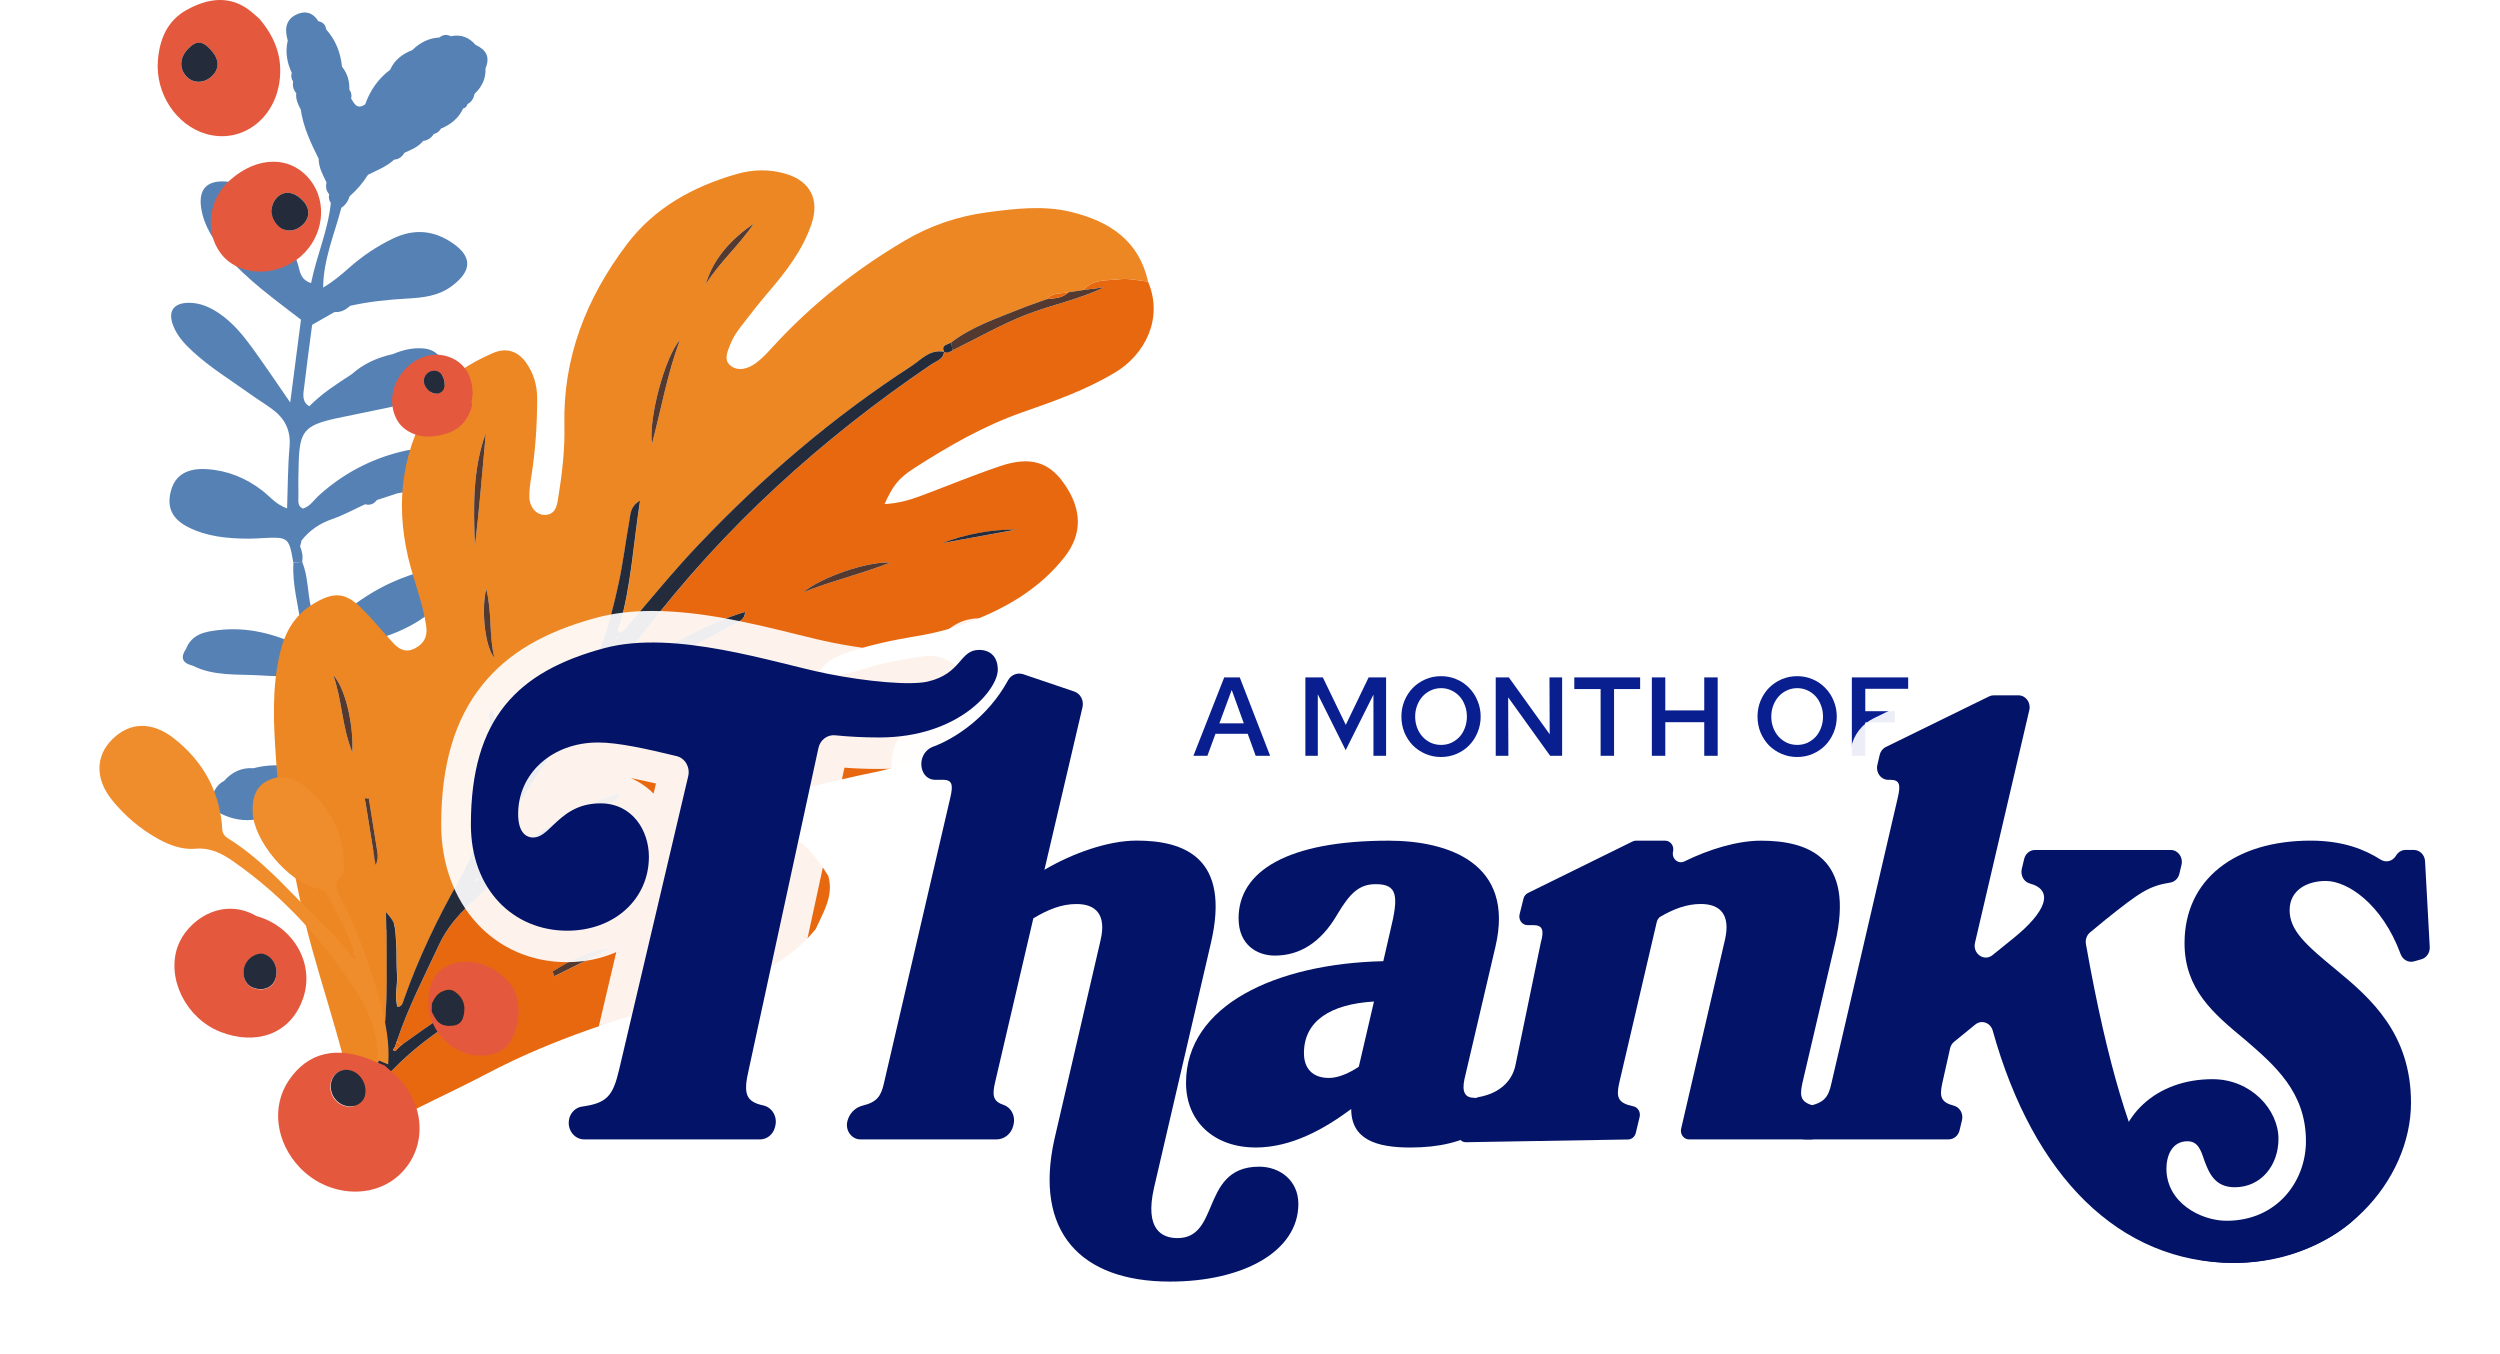 <svg width="467" height="253" viewBox="0 0 467 253" fill="none" xmlns="http://www.w3.org/2000/svg">
<path fill-rule="evenodd" clip-rule="evenodd" d="M54.796 105.078C55.352 105.034 55.901 104.997 56.449 104.96C56.623 103.94 56.449 102.994 56.06 102.092C56.158 101.707 56.248 101.33 56.338 100.946C57.866 99.017 59.763 97.753 62.083 96.954C64.174 96.23 66.161 95.128 68.196 94.197C69.071 94.434 69.814 94.19 70.391 93.413C71.669 92.992 72.947 92.578 74.219 92.157C76.553 91.824 78.671 91.033 80.22 89.037C81.908 86.443 81.533 84.898 79.025 84.181C77.643 83.789 76.24 84.04 74.83 84.395C69.141 85.814 64.07 88.498 59.617 92.504C58.651 93.369 57.943 94.581 56.602 95.003C55.525 94.574 55.755 93.546 55.741 92.711C55.699 90.649 55.741 88.586 55.796 86.517C55.956 80.529 56.866 79.442 62.903 78.127C65.952 77.461 69.022 76.892 72.072 76.234C74.364 75.746 76.643 75.222 78.796 74.15C80.144 73.477 81.255 72.582 82.019 71.281C83.756 68.325 82.401 65.383 79.109 65.087C77.178 64.917 75.267 65.346 73.42 66.137C70.572 66.765 67.946 67.896 65.695 69.907C62.923 71.71 60.131 73.492 57.783 75.887C56.283 75.014 56.679 73.492 56.838 72.132C57.283 68.31 57.811 64.488 58.311 60.666C59.7 59.876 61.09 59.084 62.486 58.294C63.611 58.375 64.556 57.924 65.376 57.133C68.946 56.32 72.531 55.972 76.143 55.765C78.963 55.603 81.825 55.329 84.326 53.489C88.126 50.702 88.278 48.041 84.687 45.513C81.269 43.103 77.539 42.585 73.441 44.544C70.44 45.978 67.703 47.819 65.195 50.044C63.729 51.345 62.229 52.609 60.367 53.725C60.395 48.506 62.479 43.724 63.764 38.815C64.563 38.291 65.042 37.544 65.32 36.649C66.668 35.489 67.793 34.151 68.738 32.65C70.419 31.8 72.197 31.142 73.628 29.819C74.524 29.775 75.122 29.242 75.594 28.511C76.851 27.964 78.123 27.446 79.046 26.33C79.887 26.212 80.547 25.798 81.012 25.051C81.596 24.889 82.061 24.563 82.374 24.024C84.18 23.262 85.653 22.124 86.5 20.283C86.938 20.172 87.202 19.877 87.327 19.448C88.091 19.027 88.494 18.376 88.633 17.548C90.036 16.225 90.786 14.658 90.696 12.765C91.633 10.555 90.716 9.247 88.841 8.382C87.639 7.007 86.139 6.349 84.215 6.771C83.478 6.379 82.763 6.46 82.068 7.007C80.109 7.103 78.463 7.953 77.032 9.343C75.212 10.067 73.704 11.154 72.878 13.032C70.634 14.71 69.141 16.898 68.217 19.492C66.668 20.542 66.174 19.352 65.577 18.376C65.758 17.763 65.612 17.23 65.264 16.75C65.299 15.138 64.896 13.69 63.889 12.47C63.611 9.801 62.687 7.443 60.923 5.492C60.819 4.605 60.305 4.117 59.45 3.962C58.45 2.269 56.838 1.914 55.178 2.808C53.205 3.873 53.226 5.743 53.754 7.584C53.233 9.735 53.629 11.716 54.497 13.601C54.324 14.2 54.414 14.747 54.754 15.227C54.622 16.055 54.789 16.787 55.338 17.393C55.206 18.553 55.671 19.507 56.178 20.453C56.658 23.794 58.082 26.729 59.527 29.664C59.527 31.32 60.319 32.672 60.992 34.077C60.805 34.92 60.923 35.666 61.499 36.287C61.347 36.886 61.451 37.418 61.798 37.899C61.305 42.97 59.165 47.671 58.109 52.883C56.032 52.202 56.053 50.657 55.678 49.445C54.233 44.788 52.205 40.508 48.885 36.96C47.072 35.023 44.807 34.092 42.174 33.907C38.624 33.656 37.041 35.393 37.583 38.882C38.111 42.297 39.965 44.973 42.077 47.471C46.155 52.276 51.281 55.891 56.22 59.713C55.553 64.865 54.879 70.025 54.212 75.177C51.865 71.791 49.579 68.369 47.162 65.035C45.397 62.611 43.494 60.282 40.979 58.567C39.298 57.421 37.478 56.579 35.367 56.564C32.421 56.542 31.303 58.138 32.352 60.822C33.095 62.744 34.443 64.215 35.922 65.582C39.229 68.65 43.091 70.993 46.738 73.61C48.058 74.556 49.447 75.406 50.76 76.36C53.136 78.075 54.372 80.307 54.087 83.515C53.754 87.234 53.775 90.959 53.629 94.966C51.531 94.249 50.399 92.719 48.975 91.625C45.918 89.281 42.48 87.862 38.548 87.633C34.978 87.426 32.824 88.742 32.005 91.432C31.074 94.5 31.977 96.814 35.005 98.396C38.527 100.236 42.473 100.613 46.488 100.621C47.384 100.621 48.287 100.554 49.19 100.51C53.851 100.281 53.99 100.399 54.782 105.041L54.796 105.078ZM54.921 75.643C54.747 75.451 54.532 75.288 54.24 75.214C54.532 75.288 54.747 75.451 54.921 75.643ZM55.727 76.678C55.644 76.596 55.567 76.508 55.498 76.412C55.567 76.508 55.644 76.596 55.727 76.678ZM55.261 76.086C55.261 76.086 55.241 76.057 55.227 76.042C55.241 76.057 55.248 76.072 55.261 76.086Z" fill="#5681B5"/>
<path fill-rule="evenodd" clip-rule="evenodd" d="M71.197 172.125C69.738 167.542 68.251 162.959 66.904 158.338C66.383 156.542 65.278 154.894 65.57 152.846C65.216 152.085 64.869 151.323 64.514 150.562C62.931 150.665 61.347 151.301 59.763 150.902C59.395 150.991 59.026 151.072 58.658 151.161C58.075 151.9 57.352 151.863 56.602 151.656C55.234 152.085 53.879 152.624 52.434 152.55C50.969 153.401 49.461 153.6 47.933 153.053C45.536 153.46 43.307 153.016 41.257 151.989C39.222 150.969 38.937 149.645 40.153 147.553C40.549 146.866 41.07 146.245 41.834 145.905C43.327 144.197 45.14 143.347 47.336 143.503C52.538 142.142 57.269 143.569 61.993 145.047C62.319 144.574 62.646 144.101 62.972 143.628C62.812 143.503 62.757 143.332 62.805 143.125C61.444 140.657 60.867 137.929 60.694 135.075C60.235 134.351 60.159 133.516 60.159 132.658C59.624 132.067 59.186 131.439 59.568 130.537C59.409 130.064 59.124 129.613 59.089 129.117C58.922 126.833 57.943 125.85 55.449 126.161C53.178 126.449 50.864 126.301 48.593 126.161C44.328 125.909 39.903 126.338 35.992 124.342C34.269 123.921 33.54 123.034 34.728 121.252C35.839 118.443 38.256 118 40.715 117.711C46.224 117.054 51.239 118.391 56.026 120.639C57.144 119.286 56.394 117.955 56.206 116.64C55.657 112.803 54.581 109.063 54.803 105.086C55.359 105.041 55.907 105.004 56.456 104.967C57.547 107.629 57.436 110.608 58.075 113.38C58.513 115.294 58.353 117.416 59.666 119.035C60.388 118.273 61.097 117.49 61.84 116.743C65.82 112.729 70.433 109.721 75.643 107.791C77.671 107.037 79.873 106.194 81.811 107.828C82.659 107.902 83.166 108.235 82.805 109.218C83.687 111.679 81.964 113.106 80.332 114.444C77.317 116.906 73.837 118.399 70.183 119.456C67.633 121.467 64.396 122.102 61.819 124.069C61.277 126.242 60.951 128.423 61.347 130.611C61.812 131.476 62.451 132.281 62.125 133.412C62.535 134.159 62.68 134.979 62.666 135.844C63.84 137.345 63.715 139.363 64.424 141.048C64.785 141.898 64.82 143.133 66.313 142.697C66.946 141.854 67.571 140.997 68.217 140.154C71.259 136.17 75.087 133.131 79.477 130.884C82.284 129.443 85.187 129.916 86.083 131.646C86.889 133.19 86.042 135.016 83.437 137.234C80.693 139.57 77.615 141.411 74.524 143.162C70.579 145.41 67.946 148.389 67.474 152.957C70.03 158.878 71.433 165.243 73.482 171.363C73.725 172.088 73.906 172.967 72.982 173.404C71.739 173.995 71.447 172.975 71.19 172.132L71.197 172.125Z" fill="#5681B5"/>
<path fill-rule="evenodd" clip-rule="evenodd" d="M66.335 207.888C64.091 194.027 58.638 181.047 55.894 167.327C54.22 158.974 52.171 150.695 51.581 142.135C51.108 135.378 50.719 128.644 52.324 121.903C53.227 118.11 54.998 114.932 58.506 112.81C62.327 110.504 64.48 110.607 67.53 113.616C69.607 115.664 71.441 117.948 73.42 120.084C74.518 121.259 75.748 122.028 77.526 121.104C79.304 120.173 79.881 118.791 79.617 116.942C78.978 112.507 77.227 108.382 76.227 104.051C73.782 93.532 75.15 83.523 81.242 74.164C83.84 70.173 87.814 67.829 92.065 65.959C94.517 64.88 96.691 65.545 98.226 67.674C99.678 69.677 100.352 71.976 100.345 74.475C100.338 79.339 100.019 84.181 99.254 89.008C99.053 90.272 98.859 91.558 98.879 92.822C98.914 94.751 100.234 96.252 101.825 96.185C103.714 96.104 104.027 94.559 104.249 93.177C104.992 88.609 105.534 84.018 105.43 79.413C105.145 66.868 109.466 55.736 117.093 45.646C122.282 38.786 129.465 34.853 137.606 32.51C140.691 31.623 143.83 31.571 146.873 32.495C151.367 33.855 153.097 37.285 151.617 41.75C149.992 46.644 146.894 50.657 143.559 54.553C141.691 56.741 139.919 59.003 138.183 61.287C137.481 62.211 136.849 63.239 136.425 64.311C135.87 65.722 135.036 67.415 136.71 68.48C138.134 69.389 139.822 68.805 141.114 67.881C142.372 66.979 143.448 65.782 144.504 64.629C151.645 56.852 159.849 50.362 168.956 44.98C173.756 42.142 178.959 40.368 184.481 39.651C189.677 38.971 194.866 38.335 200.021 39.577C207.28 41.329 212.761 44.951 214.456 52.594C212.684 52.424 210.885 51.944 209.149 52.158C206.835 52.446 204.223 52.04 202.396 54.169C201.459 54.316 200.528 54.457 199.59 54.605C198.187 54.871 196.631 54.59 195.533 55.884C193.811 56.512 192.06 57.096 190.358 57.783C185.996 59.55 181.494 61.043 177.695 63.963C177.042 64.399 175.729 64.37 176.361 65.73L176.375 65.715C173.728 65.175 172.075 67.208 170.255 68.391C155.633 77.875 142.497 89.126 130.549 101.7C125.693 106.808 121.268 112.315 116.642 117.637C116.35 117.393 116.051 117.142 115.759 116.891C117.927 109.336 118.33 101.589 119.587 93.502C117.725 94.603 117.823 95.986 117.607 97.176C116.892 101.094 116.419 105.049 115.586 108.944C113.877 116.891 111.64 124.608 106.493 131.387C102.165 137.093 97.969 142.926 94.448 149.165C94.149 149.697 93.961 150.651 92.697 150.399C93.225 144.33 94.281 138.239 91.912 132.451C91.565 132.828 91.426 133.183 91.433 133.538C91.454 134.817 91.586 136.088 91.579 137.367C91.523 146.629 90.724 155.692 85.91 164.2C81.819 171.43 78.207 178.925 75.449 186.746C75.261 187.293 75.171 188.003 74.289 188.099C73.622 186.103 74.337 184.048 74.184 182.03C74.032 179.997 74.129 177.942 74.011 175.909C73.802 172.346 73.768 172.354 72.135 170.424C72.177 172.213 72.253 173.714 72.246 175.222C72.198 182.614 72.649 189.999 70.968 197.383C70.267 200.451 68.141 202.928 67.724 206.025C67.266 206.646 66.807 207.259 66.349 207.88L66.335 207.888ZM88.717 102.092C89.529 95.025 90.099 87.943 90.759 80.862C88.23 87.803 88.453 94.951 88.717 102.092ZM127.013 63.498C124.2 66.661 121.115 78.274 121.789 82.924C123.588 76.049 124.7 69.648 127.013 63.498ZM131.827 53.112C134.411 48.979 138.141 45.756 140.816 41.75C136.627 44.648 133.279 48.188 131.827 53.112ZM62.23 126.079C63.897 130.537 63.779 135.438 65.814 140.56C66.064 135.112 64.453 128.452 62.23 126.079ZM90.821 110.016C89.842 113.927 90.606 120.942 92.343 122.871C91.287 118.532 91.947 114.496 90.821 110.016ZM68.884 149.15C68.641 149.15 68.398 149.165 68.162 149.172L70.156 161.517C70.607 160.696 70.614 159.95 70.503 159.218C69.982 155.862 69.433 152.506 68.891 149.15H68.884Z" fill="#ED8723"/>
<path fill-rule="evenodd" clip-rule="evenodd" d="M66.335 207.888C66.793 207.267 67.252 206.653 67.71 206.032C68.85 205.811 69.565 205.079 69.982 204.081C70.704 202.351 72.094 201.161 73.358 199.852C78.769 194.264 85.306 190.176 91.926 186.207C92.635 185.785 93.468 185.504 93.683 184.529C92.808 184.344 92.266 184.728 91.669 184.98C85.605 187.559 80.339 191.411 75.025 195.195C74.733 194.952 74.442 194.708 74.15 194.471C76.248 188.21 79.297 182.341 82.083 176.353C83.43 173.47 85.41 171.127 87.716 168.946C94.871 162.16 102.603 156.143 111.314 151.405C113.113 150.695 114.877 149.919 116.044 148.233C113.863 148.551 111.869 149.231 110.161 150.614C102.54 153.29 96.698 158.841 89.8 163.661C89.779 161.635 90.509 160.578 91.176 159.514C94.267 154.539 97.282 149.52 100.498 144.626C102.422 141.699 104.27 138.683 107.049 136.376C114.634 130.086 122.505 124.209 131.341 119.707C133.445 118.635 135.508 117.482 137.578 116.344C138.28 115.952 139.155 115.656 139.211 114.289C130.076 117.105 122.324 122.132 114.474 127.158C114.065 125.754 114.62 125.163 115.113 124.556C116.836 122.427 118.621 120.336 120.275 118.162C135.293 98.44 153.458 81.985 174.041 68.029C174.937 67.415 176.243 67.105 176.375 65.715L176.361 65.73C176.958 66.077 177.431 65.73 177.924 65.442C182.516 63.217 186.92 60.652 191.706 58.781C196.499 56.904 201.584 55.958 206.245 53.659C204.96 53.829 203.675 54.006 202.396 54.176C204.216 52.047 206.835 52.454 209.149 52.165C210.878 51.951 212.684 52.431 214.456 52.602C217.436 59.683 213.664 66.344 208.391 69.522C202.904 72.834 197.027 74.904 191.095 76.973C183.856 79.494 177.257 83.279 170.845 87.404C167.754 89.4 166.858 90.649 165.226 94.167C167.733 94.034 169.928 93.406 172.068 92.608C176.986 90.774 181.835 88.749 186.802 87.078C192.421 85.186 195.936 86.273 198.77 90.331C202.146 95.158 202.251 99.771 198.791 104.139C194.283 109.846 188.212 113.439 181.508 116.048C178.195 117.342 174.784 118.244 171.276 118.82C167.011 119.522 162.774 120.409 158.647 121.777C156.327 122.546 154.056 123.448 152.646 126.175C156.14 126.537 159.141 125.628 162.079 124.726C165.365 123.714 168.713 123.145 172.075 122.634C175.486 122.124 178.181 123.248 179.925 126.257C181.307 128.644 181.529 130.988 180.036 133.501C176.271 139.836 170.255 142.859 163.378 144.249C154.507 146.038 145.789 148.477 136.988 150.547C134.168 151.212 131.452 152.203 128.93 153.652C127.485 154.487 125.457 155.552 126.117 157.333C126.707 158.922 128.84 158.22 130.312 157.932C131.973 157.607 133.591 157.023 135.231 156.549C145.338 153.622 149.506 155.138 154.729 163.639C155.785 167.32 153.799 170.388 152.361 173.566C149.95 176.501 147.088 178.918 143.698 180.692C141.858 181.661 140.003 182.599 138.148 183.553C135.376 184.299 132.619 185.105 129.986 186.288C116.593 189.873 103.402 194.013 91.037 200.518C83.743 204.354 76.164 207.636 69.009 211.732C68.447 212.049 67.905 212.434 67.002 212.175C66.439 210.896 66.363 209.403 66.349 207.888H66.335ZM149.978 110.667C155.084 108.597 160.453 107.355 166.344 105.086C162.072 104.834 153.528 107.754 149.978 110.667ZM141.399 167.423C135.599 168.214 130.208 170.247 125.012 172.879C130.722 171.844 136.078 169.693 141.399 167.423ZM152.805 136.761L169.06 133.789C165.92 132.436 162.482 133.05 152.805 136.761ZM128.222 143.902C132.487 143.029 136.731 141.965 140.6 139.755C136.231 140.316 132.105 141.647 128.222 143.902ZM103.221 181.476C103.332 181.771 103.45 182.074 103.561 182.37C107.104 180.611 110.64 178.852 114.183 177.092C110.022 177.447 106.604 179.428 103.228 181.476H103.221ZM175.951 101.478L189.865 98.935C185.086 98.891 180.452 99.793 175.951 101.478Z" fill="#E7680F"/>
<path fill-rule="evenodd" clip-rule="evenodd" d="M111.307 151.405C102.596 156.143 94.871 162.16 87.709 168.946C85.403 171.127 83.423 173.47 82.076 176.353C79.283 182.333 76.234 188.21 74.143 194.471C74.025 194.833 73.9 195.203 73.775 195.565C73.65 195.757 73.385 196.075 73.427 196.127C73.809 196.541 74.038 196.193 74.254 195.89C74.504 195.661 74.761 195.432 75.011 195.203C80.318 191.411 85.591 187.559 91.655 184.98C92.252 184.728 92.801 184.344 93.669 184.529C93.454 185.504 92.62 185.778 91.912 186.207C85.292 190.176 78.755 194.264 73.344 199.853C72.073 201.161 70.683 202.351 69.968 204.081C69.551 205.079 68.835 205.811 67.696 206.032C68.12 202.942 70.246 200.459 70.94 197.391C72.621 190.006 72.17 182.622 72.219 175.229C72.225 173.721 72.149 172.221 72.107 170.432C73.733 172.361 73.767 172.361 73.983 175.917C74.108 177.95 74.011 180.005 74.157 182.038C74.309 184.056 73.594 186.111 74.261 188.106C75.143 188.01 75.233 187.301 75.421 186.754C78.179 178.925 81.784 171.437 85.882 164.208C90.703 155.699 91.502 146.637 91.551 137.374C91.558 136.096 91.433 134.824 91.405 133.545C91.405 133.19 91.544 132.828 91.884 132.459C94.253 138.247 93.197 144.338 92.669 150.407C93.933 150.651 94.121 149.697 94.42 149.172C97.941 142.933 102.137 137.101 106.465 131.394C111.612 124.616 113.849 116.898 115.558 108.952C116.398 105.056 116.871 101.101 117.579 97.183C117.795 95.993 117.704 94.611 119.559 93.51C118.309 101.597 117.899 109.343 115.731 116.898C115.516 117.32 115.308 117.793 115.808 118.088C115.94 118.162 116.336 117.807 116.614 117.645C121.233 112.323 125.658 106.815 130.521 101.707C142.469 89.133 155.605 77.883 170.227 68.399C172.054 67.216 173.7 65.183 176.347 65.723C176.222 67.12 174.916 67.43 174.013 68.036C153.423 82 135.265 98.455 120.247 118.17C118.587 120.343 116.808 122.435 115.085 124.564C114.599 125.17 114.037 125.761 114.446 127.166C122.296 122.139 130.048 117.113 139.183 114.296C139.127 115.664 138.252 115.959 137.551 116.351C135.48 117.497 133.417 118.65 131.313 119.715C122.47 124.209 114.606 130.093 107.021 136.384C104.235 138.69 102.394 141.714 100.47 144.633C97.254 149.527 94.232 154.546 91.148 159.521C90.488 160.586 89.751 161.643 89.772 163.668C96.67 158.848 102.505 153.29 110.133 150.621C110.522 150.88 110.904 151.146 111.286 151.405H111.307ZM112.953 127.728C112.689 127.927 112.328 128.193 112.689 128.474C113.008 128.726 113.286 128.371 113.488 128.09C113.641 127.809 113.967 127.321 113.918 127.277C113.356 126.818 113.154 127.299 112.96 127.728H112.953ZM89.133 164.57C89.196 164.489 89.272 164.393 89.342 164.296C89.244 164.23 89.14 164.097 89.05 164.104C88.966 164.119 88.897 164.282 88.821 164.378C88.925 164.444 89.022 164.503 89.126 164.57H89.133ZM115.273 118.961L115.19 119.249L115.426 119.219L115.28 118.961H115.273Z" fill="#242B3A"/>
<path fill-rule="evenodd" clip-rule="evenodd" d="M202.39 54.176C203.675 54.006 204.953 53.829 206.238 53.659C201.577 55.958 196.492 56.904 191.699 58.781C186.913 60.651 182.509 63.217 177.917 65.442C177.841 64.946 177.764 64.458 177.688 63.963C181.488 61.043 185.989 59.55 190.351 57.783C192.053 57.096 193.797 56.512 195.527 55.884C196.951 55.706 198.437 55.728 199.583 54.605C200.514 54.457 201.452 54.316 202.39 54.169V54.176Z" fill="#53392F"/>
<path fill-rule="evenodd" clip-rule="evenodd" d="M88.717 102.092C88.446 94.951 88.231 87.81 90.759 80.862C90.106 87.943 89.537 95.025 88.717 102.092Z" fill="#53392F"/>
<path fill-rule="evenodd" clip-rule="evenodd" d="M127.013 63.498C124.706 69.648 123.588 76.049 121.789 82.924C121.108 78.274 124.192 66.661 127.013 63.498Z" fill="#53392F"/>
<path fill-rule="evenodd" clip-rule="evenodd" d="M131.827 53.112C133.279 48.188 136.634 44.648 140.816 41.75C138.135 45.757 134.411 48.972 131.827 53.112Z" fill="#53392F"/>
<path fill-rule="evenodd" clip-rule="evenodd" d="M62.23 126.079C64.452 128.459 66.071 135.12 65.814 140.56C63.779 135.438 63.89 130.529 62.23 126.079Z" fill="#53392F"/>
<path fill-rule="evenodd" clip-rule="evenodd" d="M90.828 110.016C91.953 114.496 91.293 118.532 92.349 122.871C90.613 120.934 89.849 113.927 90.828 110.016Z" fill="#53392F"/>
<path fill-rule="evenodd" clip-rule="evenodd" d="M68.891 149.142C69.433 152.498 69.982 155.855 70.503 159.211C70.614 159.942 70.614 160.689 70.156 161.509L68.162 149.165C68.405 149.165 68.641 149.15 68.885 149.142H68.891Z" fill="#53392F"/>
<path fill-rule="evenodd" clip-rule="evenodd" d="M199.583 54.612C198.444 55.736 196.95 55.706 195.526 55.891C196.617 54.605 198.18 54.878 199.583 54.612Z" fill="#E7680F"/>
<path fill-rule="evenodd" clip-rule="evenodd" d="M177.695 63.971C177.772 64.466 177.848 64.954 177.924 65.449C177.431 65.73 176.959 66.085 176.361 65.737C175.729 64.377 177.042 64.414 177.695 63.971Z" fill="#242B3A"/>
<path fill-rule="evenodd" clip-rule="evenodd" d="M149.978 110.667C153.521 107.754 162.072 104.834 166.344 105.086C160.453 107.355 155.091 108.597 149.978 110.667Z" fill="#53392F"/>
<path fill-rule="evenodd" clip-rule="evenodd" d="M141.399 167.423C136.085 169.685 130.729 171.836 125.012 172.879C130.208 170.247 135.592 168.214 141.399 167.423Z" fill="#53392F"/>
<path fill-rule="evenodd" clip-rule="evenodd" d="M152.805 136.753C162.482 133.043 165.913 132.429 169.06 133.782L152.805 136.753Z" fill="#53392F"/>
<path fill-rule="evenodd" clip-rule="evenodd" d="M128.222 143.894C132.105 141.64 136.232 140.309 140.601 139.747C136.732 141.957 132.487 143.022 128.222 143.894Z" fill="#53392F"/>
<path fill-rule="evenodd" clip-rule="evenodd" d="M103.221 181.461C106.604 179.406 110.015 177.425 114.176 177.077C110.633 178.837 107.097 180.596 103.555 182.355C103.444 182.06 103.332 181.757 103.214 181.461H103.221Z" fill="#53392F"/>
<path fill-rule="evenodd" clip-rule="evenodd" d="M175.951 101.463C180.453 99.771 185.086 98.869 189.865 98.921L175.951 101.463Z" fill="#242B3A"/>
<path fill-rule="evenodd" clip-rule="evenodd" d="M111.307 151.404C110.918 151.146 110.536 150.88 110.154 150.621C111.863 149.231 113.856 148.551 116.038 148.233C114.87 149.919 113.113 150.695 111.307 151.404Z" fill="#53392F"/>
<path fill-rule="evenodd" clip-rule="evenodd" d="M73.782 195.565C73.907 195.203 74.025 194.833 74.15 194.471C74.441 194.715 74.733 194.952 75.024 195.196C74.774 195.432 74.518 195.661 74.268 195.89C74.108 195.779 73.948 195.669 73.789 195.565H73.782Z" fill="#E7680F"/>
<path fill-rule="evenodd" clip-rule="evenodd" d="M112.954 127.728C113.155 127.299 113.356 126.818 113.919 127.277C113.974 127.321 113.641 127.809 113.488 128.09C113.315 127.964 113.134 127.839 112.954 127.72V127.728Z" fill="#E7680F"/>
<path fill-rule="evenodd" clip-rule="evenodd" d="M113.487 128.09C113.286 128.371 113.015 128.718 112.689 128.474C112.328 128.193 112.689 127.927 112.952 127.728C113.133 127.846 113.313 127.964 113.487 128.09Z" fill="#E7680F"/>
<path fill-rule="evenodd" clip-rule="evenodd" d="M89.134 164.57C89.029 164.503 88.925 164.444 88.828 164.378C88.904 164.282 88.974 164.119 89.057 164.104C89.147 164.089 89.252 164.222 89.349 164.296C89.272 164.392 89.196 164.489 89.141 164.57H89.134Z" fill="#E7680F"/>
<path fill-rule="evenodd" clip-rule="evenodd" d="M74.267 195.89C74.045 196.193 73.816 196.548 73.441 196.127C73.4 196.075 73.664 195.757 73.788 195.565C73.955 195.668 74.115 195.772 74.267 195.89Z" fill="#E7680F"/>
<path fill-rule="evenodd" clip-rule="evenodd" d="M116.641 117.645C116.363 117.807 115.961 118.162 115.836 118.088C115.336 117.8 115.544 117.327 115.76 116.898C116.051 117.15 116.343 117.393 116.641 117.645Z" fill="#ED8723"/>
<path fill-rule="evenodd" clip-rule="evenodd" d="M115.28 118.96L115.426 119.219L115.19 119.249L115.28 118.96Z" fill="#ED8723"/>
<path fill-rule="evenodd" clip-rule="evenodd" d="M48.454 3.503C51.219 6.785 52.65 10.223 52.296 14.451C51.664 22.057 45.224 26.981 38.472 25.007C32.922 23.388 28.983 17.467 29.497 11.25C29.817 7.34 31.241 3.865 34.853 1.862C38.597 -0.215 42.383 -0.829 45.94 1.448C46.961 2.106 47.836 2.993 48.447 3.503H48.454ZM39.417 9.365C37.798 7.569 36.611 7.532 35.034 9.217C33.596 10.755 33.464 12.677 34.693 14.148C35.964 15.656 38.194 15.656 39.66 14.148C41.028 12.743 40.945 11.065 39.41 9.365H39.417Z" fill="#E4593E"/>
<path fill-rule="evenodd" clip-rule="evenodd" d="M42.925 33.685C48.093 29.065 54.331 29.043 57.957 33.641C61.243 37.803 60.444 44.212 56.165 47.908C51.518 51.914 44.46 51.641 41.223 47.316C38.194 43.273 38.945 37.233 42.918 33.685H42.925ZM56.686 37.603C55.137 35.844 53.185 35.511 51.858 36.79C50.393 38.202 50.372 40.412 51.817 42.009C53.06 43.384 54.991 43.406 56.485 42.06C57.888 40.797 57.971 39.052 56.693 37.603H56.686Z" fill="#E4593E"/>
<path fill-rule="evenodd" clip-rule="evenodd" d="M39.417 9.358C40.953 11.065 41.043 12.736 39.667 14.14C38.195 15.649 35.965 15.649 34.701 14.14C33.471 12.677 33.603 10.755 35.041 9.21C36.618 7.517 37.806 7.554 39.424 9.358H39.417Z" fill="#242B3A"/>
<path fill-rule="evenodd" clip-rule="evenodd" d="M56.686 37.603C57.964 39.052 57.881 40.796 56.478 42.06C54.984 43.406 53.053 43.391 51.81 42.009C50.372 40.412 50.386 38.202 51.852 36.79C53.178 35.511 55.13 35.844 56.679 37.603H56.686Z" fill="#242B3A"/>
<path fill-rule="evenodd" clip-rule="evenodd" d="M88.203 75.739C87.487 78.319 86.077 80.137 83.52 80.95C80.693 81.859 78.047 81.859 75.713 80.196C73.212 78.415 72.517 74.364 74.073 71.281C76.15 67.164 80.589 65.153 84.382 66.876C87.098 68.11 88.355 70.601 88.286 73.861C88.133 74.49 88.036 75.118 88.203 75.739ZM79.901 72.752C80.742 73.676 81.86 73.817 82.618 73.1C83.34 72.42 83.145 70.564 82.263 69.707C81.582 69.049 80.381 69.13 79.7 69.884C78.957 70.712 79.033 71.814 79.901 72.76V72.752Z" fill="#E4593E"/>
<path fill-rule="evenodd" clip-rule="evenodd" d="M79.901 72.752C79.033 71.806 78.957 70.705 79.7 69.877C80.381 69.123 81.582 69.042 82.263 69.7C83.145 70.564 83.34 72.42 82.618 73.093C81.853 73.81 80.742 73.669 79.901 72.745V72.752Z" fill="#242B3A"/>
<g filter="url(#filter0_d_505_277)">
<path d="M205.502 123.75L211.254 109.109H214.161L219.829 123.75H217.131L215.646 119.65H209.622L208.116 123.75H205.502ZM210.354 117.684H214.914L212.655 111.452L210.354 117.684ZM233.943 122.704L228.736 112.268V123.75H226.414V109.109H229.677L233.964 117.977L238.231 109.109H241.494V123.75H239.13V112.33L233.943 122.704ZM259.159 116.43C259.159 117.475 258.964 118.465 258.574 119.399C258.197 120.32 257.674 121.121 257.005 121.805C256.35 122.474 255.569 123.004 254.663 123.394C253.756 123.785 252.787 123.98 251.755 123.98C250.724 123.98 249.755 123.785 248.848 123.394C247.942 123.004 247.154 122.474 246.485 121.805C245.83 121.121 245.307 120.32 244.916 119.399C244.54 118.465 244.352 117.475 244.352 116.43C244.352 115.384 244.54 114.401 244.916 113.481C245.307 112.546 245.83 111.745 246.485 111.075C247.154 110.392 247.942 109.855 248.848 109.465C249.755 109.075 250.724 108.879 251.755 108.879C252.787 108.879 253.756 109.075 254.663 109.465C255.569 109.855 256.35 110.392 257.005 111.075C257.674 111.745 258.197 112.546 258.574 113.481C258.964 114.401 259.159 115.384 259.159 116.43ZM256.587 116.43C256.587 115.677 256.461 114.979 256.21 114.338C255.973 113.683 255.639 113.118 255.206 112.644C254.774 112.17 254.265 111.8 253.68 111.536C253.094 111.257 252.46 111.117 251.776 111.117C251.093 111.117 250.452 111.257 249.852 111.536C249.267 111.8 248.758 112.17 248.325 112.644C247.893 113.118 247.552 113.683 247.301 114.338C247.05 114.979 246.924 115.677 246.924 116.43C246.924 117.183 247.05 117.887 247.301 118.542C247.552 119.183 247.893 119.741 248.325 120.215C248.758 120.675 249.267 121.045 249.852 121.324C250.452 121.589 251.093 121.721 251.776 121.721C252.46 121.721 253.094 121.589 253.68 121.324C254.265 121.045 254.774 120.675 255.206 120.215C255.639 119.741 255.973 119.183 256.21 118.542C256.461 117.887 256.587 117.183 256.587 116.43ZM261.973 109.109H264.42L272.054 119.734L272.012 109.109H274.376V123.75H272.138L264.295 112.832L264.337 123.75H261.973V109.109ZM276.65 111.285V109.109H288.948V111.285H284.075V123.75H281.565V111.285H276.65ZM291.137 123.75V109.109H293.647V115.279H300.925V109.109H303.435V123.75H300.925V117.475H293.647V123.75H291.137ZM325.682 116.43C325.682 117.475 325.487 118.465 325.097 119.399C324.72 120.32 324.197 121.121 323.528 121.805C322.873 122.474 322.092 123.004 321.186 123.394C320.279 123.785 319.31 123.98 318.278 123.98C317.247 123.98 316.278 123.785 315.371 123.394C314.465 123.004 313.677 122.474 313.008 121.805C312.353 121.121 311.83 120.32 311.439 119.399C311.063 118.465 310.875 117.475 310.875 116.43C310.875 115.384 311.063 114.401 311.439 113.481C311.83 112.546 312.353 111.745 313.008 111.075C313.677 110.392 314.465 109.855 315.371 109.465C316.278 109.075 317.247 108.879 318.278 108.879C319.31 108.879 320.279 109.075 321.186 109.465C322.092 109.855 322.873 110.392 323.528 111.075C324.197 111.745 324.72 112.546 325.097 113.481C325.487 114.401 325.682 115.384 325.682 116.43ZM323.11 116.43C323.11 115.677 322.984 114.979 322.733 114.338C322.496 113.683 322.162 113.118 321.729 112.644C321.297 112.17 320.788 111.8 320.203 111.536C319.617 111.257 318.983 111.117 318.299 111.117C317.616 111.117 316.975 111.257 316.375 111.536C315.79 111.8 315.281 112.17 314.848 112.644C314.416 113.118 314.075 113.683 313.824 114.338C313.573 114.979 313.447 115.677 313.447 116.43C313.447 117.183 313.573 117.887 313.824 118.542C314.075 119.183 314.416 119.741 314.848 120.215C315.281 120.675 315.79 121.045 316.375 121.324C316.975 121.589 317.616 121.721 318.299 121.721C318.983 121.721 319.617 121.589 320.203 121.324C320.788 121.045 321.297 120.675 321.729 120.215C322.162 119.741 322.496 119.183 322.733 118.542C322.984 117.887 323.11 117.183 323.11 116.43ZM328.496 123.75V109.109H339.016V111.243H331.006V115.426H336.528V117.517H331.006V123.75H328.496Z" fill="#0A1F8F"/>
</g>
<g filter="url(#filter1_d_505_277)">
<path opacity="0.92" d="M102.179 211.783C99.56 211.783 97.135 210.519 95.531 208.317C93.926 206.114 93.37 203.305 94.016 200.599C94.871 197.021 97.649 194.397 101.081 193.924C101.991 193.798 102.477 193.673 102.72 193.599C102.838 193.318 103.047 192.712 103.339 191.47L108.18 170.905C105.443 172.117 102.338 172.79 98.997 172.79C85.368 172.79 75.476 161.975 75.476 147.066C75.476 135.933 77.998 127.395 83.187 120.964C87.952 115.058 94.732 111.073 104.526 108.434C107.597 107.606 111.077 107.185 114.891 107.185C124.178 107.185 133.917 109.587 141.746 111.517C144.254 112.138 146.615 112.722 148.519 113.099C153.666 114.134 159.126 114.784 162.752 114.784C164.385 114.784 165.045 114.651 165.163 114.622C166.906 114.215 167.392 113.661 168.351 112.552C169.56 111.162 171.817 108.567 175.944 108.567C181.167 108.567 184.96 112.603 184.96 118.162C184.96 125.902 174.436 136.694 157.299 136.694C155.097 136.694 152.951 136.62 150.804 136.458L138.28 194.279C139.891 194.989 141.28 196.223 142.211 197.812C143.427 199.875 143.802 202.418 143.232 204.776L143.177 205.012C142.225 208.989 138.87 211.769 135.015 211.769H102.179V211.783ZM110.903 138.402C112.473 139.082 113.911 140.058 115.148 141.307L115.592 139.415C114.008 139.045 112.418 138.698 110.903 138.402Z" fill="white"/>
<path opacity="0.92" d="M211.593 238.351C198.249 238.351 191.49 233.028 188.17 228.556C185.586 225.082 182.988 219.294 183.71 210.46C182.383 211.303 180.841 211.783 179.209 211.783H153.784C151.277 211.783 148.964 210.578 147.421 208.472C145.886 206.365 145.358 203.674 145.977 201.094C146.838 197.509 149.457 194.767 152.833 193.894L164.454 143.887C162.732 143.074 161.294 141.625 160.46 139.755C159.404 137.382 159.349 134.632 160.3 132.207C161.259 129.775 163.155 127.883 165.496 127.011C168.803 125.784 173.686 122.487 176.548 117.223C177.965 114.629 180.598 113.017 183.432 113.017C184.259 113.017 185.072 113.15 185.857 113.417L195.387 116.647C199.312 117.977 201.604 122.346 200.611 126.604L196.137 145.72C199.395 144.744 202.556 144.219 205.362 144.219C213.254 144.219 218.971 146.563 222.354 151.19C225.792 155.884 226.535 162.485 224.569 170.801L213.997 216.256C213.969 216.381 213.941 216.5 213.92 216.618C214.004 216.418 214.087 216.226 214.157 216.056C215.782 212.22 218.79 205.138 228.258 205.138C235.573 205.138 241.088 210.66 241.088 217.985C241.088 230.182 229.231 238.373 211.573 238.373L211.593 238.351ZM184.648 195.173C185.315 195.698 185.891 196.319 186.377 197.014L193.13 167.896C192.421 168.015 191.678 168.251 190.837 168.636L184.648 195.173Z" fill="white"/>
<path opacity="0.92" d="M256.475 213.291C249.452 213.291 245.347 211.34 242.978 208.775C238.72 211.207 233.482 213.291 227.585 213.291C216.866 213.291 209.079 205.744 209.079 195.343C209.079 186.288 213.9 178.844 222.375 173.818C220.187 171.533 218.888 168.318 218.888 164.592C218.888 157.888 222.423 152.277 228.842 148.795C234.448 145.75 242.388 144.205 252.439 144.205C265.672 144.205 272.035 149.098 275.043 153.208C277.461 156.505 279.892 162.33 277.752 171.363L272.883 192.172L281.524 188.639L274.147 208.487L272.299 209.499C267.52 212.116 262.637 213.284 256.468 213.284L256.475 213.291Z" fill="white"/>
<path opacity="0.92" d="M266.902 212.308C264.415 212.308 262.164 210.955 260.879 208.693C259.594 206.431 259.511 203.682 260.657 201.338L263.213 196.127C264.234 194.057 266.124 192.586 268.27 192.209C268.951 192.091 270.542 191.706 270.757 190.782L274.897 170.765C274.105 170.277 273.397 169.626 272.813 168.828C271.472 166.965 271.021 164.599 271.591 162.337L272.32 159.41C272.862 157.244 274.265 155.47 276.168 154.531L295.716 144.907C296.64 144.456 297.661 144.212 298.675 144.212H304.128C306.212 144.212 308.143 145.166 309.484 146.836C312.964 145.498 317.486 144.212 322.001 144.212C330.004 144.212 335.561 146.489 338.993 151.183C342.431 155.877 343.174 162.478 341.209 170.794L335.596 194.796C336.596 195.402 337.451 196.26 338.069 197.31C339.097 199.047 339.416 201.176 338.937 203.164L338.222 206.151C337.423 209.477 334.616 211.798 331.393 211.798H308.56C306.379 211.798 304.357 210.748 303.01 208.923C302.961 208.856 302.905 208.782 302.857 208.708C301.579 210.578 299.523 211.776 297.258 211.813L266.888 212.323L266.902 212.308ZM301.363 194.781C302.037 195.188 302.642 195.713 303.156 196.326L309.755 167.889C309.046 168.007 308.303 168.244 307.462 168.628L301.363 194.781Z" fill="white"/>
<path opacity="0.92" d="M410.389 234.869C390.82 234.869 374.85 222.938 365.167 201.605C365.181 202.322 365.098 203.039 364.931 203.748L364.465 205.685C363.604 209.27 360.575 211.784 357.095 211.784H330.205C327.836 211.784 325.648 210.645 324.196 208.657C322.745 206.668 322.244 204.125 322.835 201.686L323.245 199.971C323.988 196.851 326.405 194.501 329.392 193.983C329.559 193.954 329.705 193.924 329.83 193.902L341.59 143.288C340.91 142.815 340.305 142.216 339.784 141.514C338.333 139.548 337.819 137.02 338.381 134.588L338.819 132.681C339.375 130.271 340.91 128.29 343.028 127.255L362.312 117.808C363.319 117.312 364.389 117.068 365.493 117.068H370.12C372.475 117.068 374.663 118.199 376.115 120.18C377.567 122.162 378.074 124.682 377.504 127.122L373.107 145.964H398.559C400.928 145.964 403.116 147.103 404.568 149.091C406.019 151.079 406.52 153.622 405.936 156.062L405.533 157.755C404.769 160.933 402.31 163.291 399.267 163.764C396.781 164.149 396.01 164.541 389.772 169.515L388.549 170.528C392.015 189.489 395.982 203.076 400.33 210.933C402.032 214.001 404.63 217.668 407.346 217.668C409.43 217.668 411.952 216.219 414.869 214.533C419.072 212.116 424.289 209.115 430.992 209.026C431.256 208.76 431.631 208.206 431.826 207.917C432.486 206.934 434.035 204.621 437.036 204.621C438.001 204.621 442.801 204.983 442.801 212.124C442.801 218.739 438.675 224.816 431.18 229.236C425.088 232.829 417.516 234.891 410.403 234.891L410.389 234.869ZM361.673 194.944C362.083 195.225 362.458 195.543 362.812 195.898C362.527 195.136 362.249 194.368 361.979 193.584L361.673 194.944Z" fill="white"/>
<path opacity="0.92" d="M410.389 234.869C393.655 234.869 382.839 225.636 382.839 211.347C382.839 198.588 392.238 189.237 405.339 188.772C400.372 184.299 395.593 178.519 395.593 169.227C395.593 154.258 407.277 144.197 424.671 144.197C429.756 144.197 434.229 145.203 438.272 147.25C439.495 146.408 440.933 145.934 442.419 145.934H443.954C447.99 145.934 451.339 149.29 451.568 153.585L452.443 169.611C452.651 173.44 450.276 176.937 446.796 177.927L445.413 178.319C444.774 178.504 444.114 178.593 443.454 178.593C442.94 178.593 442.44 178.541 441.947 178.438C445.788 183.346 448.956 189.94 448.956 199.039C448.956 208.139 445.031 216.95 438.196 223.714C430.923 230.899 421.052 234.862 410.396 234.862L410.389 234.869ZM426.463 163.631C427.234 164.976 430.256 167.46 432.958 169.685C433.833 170.402 434.792 171.193 435.785 172.073C432.972 165.583 428.797 163.513 427.498 163.513C427.081 163.513 426.727 163.565 426.456 163.624L426.463 163.631Z" fill="white"/>
<path d="M99.373 202.055C99.665 200.843 100.623 199.926 101.79 199.764C106.382 199.128 107.542 197.842 108.702 192.904L121.615 138.054C122.011 136.376 121.032 134.684 119.448 134.299C113.564 132.873 108.445 131.756 104.784 131.756C96.17 131.756 89.849 137.559 89.849 145.099C89.849 148.344 91.155 149.505 92.683 149.505C93.989 149.505 95.08 148.463 96.393 147.184C98.359 145.328 100.755 143.125 105.222 143.125C111.217 143.125 114.273 148.233 114.273 153.105C114.273 160.992 107.841 166.913 99.011 166.913C88.981 166.913 81.02 159.255 81.02 147.073C81.02 127.232 89.731 118.502 105.902 114.141C119.094 110.585 137.634 116.898 147.505 118.887C155.056 120.409 163.17 121.119 166.365 120.373C172.742 118.887 172.256 114.459 175.958 114.459C177.924 114.459 179.445 115.619 179.445 118.17C179.445 121.881 172.138 130.818 157.314 130.818C154.479 130.818 151.77 130.685 149.04 130.411C147.595 130.271 146.269 131.276 145.942 132.784L132.917 192.904C131.876 197.354 132.355 198.84 135.647 199.557C137.273 199.912 138.301 201.627 137.891 203.334L137.836 203.578C137.509 204.946 136.356 205.899 135.029 205.899H102.193C100.304 205.899 98.921 204.007 99.387 202.055H99.373Z" fill="#031468"/>
<path d="M198.624 168.776C199.825 163.786 197.644 161.931 194.15 161.931C191.316 161.931 188.808 162.973 186.085 164.6L178.889 195.462C178.395 197.724 178.583 198.81 180.542 199.461C181.966 199.934 182.765 201.553 182.397 203.09L182.341 203.319C181.98 204.842 180.688 205.899 179.215 205.899H153.791C152.145 205.899 150.936 204.243 151.339 202.543C151.693 201.065 152.798 199.926 154.194 199.586C156.889 198.936 157.632 197.805 158.167 195.454L170.595 141.965C171.136 139.644 170.921 138.72 169.177 138.72H167.677C166.732 138.72 165.871 138.136 165.468 137.227C164.648 135.393 165.524 133.227 167.33 132.555C171.567 130.98 177.652 126.951 181.348 120.158C181.917 119.108 183.112 118.643 184.196 119.005L193.733 122.235C194.893 122.627 195.56 123.906 195.269 125.163L188.155 155.537C193.282 152.521 199.93 150.081 205.383 150.081C214.212 150.081 223.048 153.216 219.227 169.338L208.655 214.822C206.8 222.827 210.183 224.335 213.017 224.335C216.726 224.335 217.921 221.548 219.234 218.422C220.762 214.822 222.395 210.992 228.285 210.992C232.099 210.992 235.593 213.543 235.593 217.956C235.593 226.775 225.347 232.459 211.607 232.459C194.817 232.459 186.203 223.064 190.017 205.892L198.631 168.761L198.624 168.776Z" fill="#031468"/>
<path d="M227.584 207.407C219.95 207.407 214.608 202.647 214.608 195.343C214.608 180.84 231.398 173.063 251.46 172.605L252.766 166.921C254.398 160.305 254.072 158.22 250.043 158.22C246.993 158.22 245.243 159.846 242.846 163.905C239.796 169.123 235.865 171.563 231.183 171.563C227.911 171.563 224.424 169.589 224.424 164.6C224.424 155.781 233.579 150.096 252.446 150.096C263.567 150.096 276.106 154.273 272.397 169.937L266.617 194.648C266.075 197.199 266.832 198.13 268.472 198.13C269.125 198.13 270.34 199.535 271.757 198.951L269.778 204.28C265.964 206.372 262.039 207.415 256.475 207.415C250.154 207.415 245.465 205.907 245.465 200.222C240.449 203.933 234.343 207.415 227.584 207.415V207.407ZM249.716 180.145C241.651 180.611 236.636 183.745 236.636 189.777C236.636 192.675 238.268 194.419 241.325 194.419C243.068 194.419 245.138 193.488 246.882 192.327L249.716 180.145Z" fill="#031468"/>
<path d="M308.567 205.899C307.58 205.899 306.858 204.916 307.094 203.896L315.242 168.769C316.444 163.779 314.263 161.924 310.769 161.924C308.136 161.924 305.788 162.825 303.287 164.252C302.912 164.466 302.641 164.843 302.544 165.28L295.507 195.454C294.945 198.056 295.271 199.106 298.175 199.719C299.022 199.897 299.557 200.806 299.342 201.701L298.619 204.702C298.453 205.404 297.855 205.907 297.175 205.914L266.915 206.424C265.762 206.446 265.012 205.145 265.547 204.066L268.103 198.855C268.319 198.418 268.708 198.101 269.166 198.019C273.292 197.287 275.515 194.952 276.134 192.091L280.885 169.116C281.538 166.795 281.211 165.871 279.468 165.871H278.384C277.391 165.871 276.661 164.866 276.918 163.846L277.648 160.918C277.766 160.453 278.065 160.068 278.475 159.869L298.022 150.244C298.223 150.148 298.439 150.096 298.661 150.096H304.114C305.107 150.096 305.83 151.087 305.587 152.107C305.274 153.423 306.525 154.539 307.685 153.977C312.262 151.73 317.528 150.096 321.988 150.096C330.817 150.096 339.653 153.23 335.832 169.353L329.726 195.454C329.163 198.056 329.49 199.106 332.393 199.719C333.241 199.897 333.776 200.806 333.56 201.701L332.845 204.687C332.671 205.404 332.067 205.899 331.372 205.899H308.539H308.567Z" fill="#031468"/>
<path d="M328.184 203.142L328.594 201.427C328.795 200.577 329.462 199.934 330.282 199.786C333.727 199.187 334.574 198.16 335.158 195.462L347.585 141.972C348.127 139.651 347.912 138.727 346.168 138.727H345.765C344.418 138.727 343.424 137.382 343.744 135.985L344.182 134.077C344.334 133.42 344.758 132.873 345.335 132.592L364.618 123.145C364.889 123.011 365.188 122.945 365.486 122.945H370.113C371.467 122.945 372.461 124.298 372.134 125.695L361.985 169.175C361.513 171.201 363.701 172.738 365.264 171.474L369.175 168.31C375.184 163.461 376.886 159.351 372.211 158.087C371.092 157.784 370.446 156.542 370.731 155.352L371.176 153.504C371.412 152.521 372.239 151.833 373.19 151.833H398.552C399.907 151.833 400.9 153.193 400.566 154.591L400.164 156.283C399.955 157.148 399.281 157.799 398.455 157.924C394.474 158.545 392.71 159.787 386.402 164.821L383.478 167.238C382.86 167.749 382.568 168.584 382.707 169.397C390.939 215.893 400.525 223.522 407.332 223.522C414.855 223.522 421.135 214.881 431.277 214.881C436.077 214.881 437.251 207.222 437.251 212.101C437.251 221.497 422.809 228.977 410.382 228.977C388.945 228.977 372.885 212.818 365.299 185.578C364.882 184.085 363.201 183.494 362.041 184.44L358.088 187.663C357.706 187.973 357.442 188.41 357.331 188.905L355.866 195.447C355.338 197.894 355.595 198.965 358.026 199.594C359.151 199.882 359.846 201.094 359.561 202.292L359.096 204.221C358.859 205.204 358.033 205.892 357.081 205.892H330.191C328.837 205.892 327.843 204.532 328.177 203.135L328.184 203.142Z" fill="#031468"/>
<path d="M388.361 211.355C388.361 201.494 395.884 194.648 406.353 194.648C413.549 194.648 418.676 200.333 418.676 205.788C418.676 210.778 415.404 214.836 410.5 214.836C406.79 214.836 405.7 212.168 404.832 209.847C404.179 207.873 403.63 206.247 401.671 206.247C398.726 206.247 397.746 209.033 397.746 211.355C397.746 217.734 404.179 221.097 408.979 221.097C418.461 221.097 423.809 213.668 423.809 206.247C423.809 197.08 418.03 192.091 412.362 187.219C406.471 182.348 401.129 177.824 401.129 169.234C401.129 157.281 410.618 150.089 424.678 150.089C430.846 150.089 434.889 151.804 437.765 153.637C438.751 154.265 440.03 153.94 440.634 152.89C441.016 152.232 441.697 151.826 442.426 151.826H443.961C445.073 151.826 445.997 152.75 446.059 153.933L446.934 169.959C446.99 171.016 446.344 171.977 445.378 172.25L443.996 172.642C442.954 172.938 441.884 172.339 441.488 171.267C438.001 161.82 431.513 157.621 427.519 157.621C424.136 157.621 420.76 159.248 420.76 163.077C420.76 166.906 423.809 169.574 429.589 174.327C435.91 179.546 443.433 186.162 443.433 199.039C443.433 213.424 430.457 228.97 410.396 228.97C398.406 228.97 388.375 223.404 388.375 211.332L388.361 211.355Z" fill="#031468"/>
</g>
<path fill-rule="evenodd" clip-rule="evenodd" d="M65.245 177.963C64.059 176.638 62.965 175.209 61.666 174.003C55.364 168.121 50.02 161.211 42.56 156.583C41.346 155.831 41.543 154.914 41.444 153.9C40.789 147.494 37.833 142.14 32.535 137.968C28.415 134.726 24.269 134.842 20.985 138.09C17.791 141.241 17.756 145.533 20.964 149.491C23.326 152.407 26.157 154.807 29.441 156.649C31.68 157.904 34.083 158.766 36.542 158.543C39.184 158.304 41.353 159.363 43.448 160.816C53.198 167.587 60.906 176.199 67.072 186.111C69.338 189.767 70.676 193.779 70.493 198C71.168 198.278 71.834 198.561 72.509 198.839C72.904 193.791 71.578 188.838 70.069 183.947C68.385 178.49 66.529 173.059 63.746 167.932C62.934 166.433 62.195 165.031 63.739 163.678C64.43 163.07 64.258 162.006 64.243 161.101C64.12 155.634 61.782 151.036 57.435 147.301C55.304 145.472 52.935 144.553 50.323 145.672C47.678 146.801 47.096 149.157 47.203 151.773C47.406 157.039 53.816 164.676 59.064 165.915C59.933 166.121 60.692 166.323 61.108 167.111C62.918 170.548 64.814 173.948 66.091 177.591C66.153 177.768 65.993 178.015 65.931 178.23C66.328 178.427 66.444 178.739 66.359 179.122C66.606 179.37 66.621 179.483 66.41 179.403C66.383 179.393 66.405 179.209 66.407 179.11C65.767 178.976 65.344 178.631 65.252 177.966L65.245 177.963Z" fill="#EF8C2B"/>
<path fill-rule="evenodd" clip-rule="evenodd" d="M73.74 200.712C79.512 206.008 79.954 214.326 74.731 219.342C69.731 224.15 61.137 223.551 55.942 218.033C51.506 213.328 50.677 206.716 53.91 201.873C57.496 196.508 62.981 195.242 69.833 198.199C70.51 198.478 71.179 198.762 71.856 199.042C72.482 199.595 73.118 200.145 73.74 200.712ZM64.206 206.535C65.923 207.1 67.606 206.348 68.052 204.811C68.614 202.862 67.429 200.631 65.517 200.046C63.865 199.536 62.328 200.367 61.838 202.042C61.294 203.866 62.395 205.942 64.206 206.535Z" fill="#E4593E"/>
<path fill-rule="evenodd" clip-rule="evenodd" d="M56.592 186.55C54.23 193.349 47.627 195.303 41.142 192.739C34.773 190.228 31.102 182.85 33.155 176.905C34.86 171.956 41.472 167.383 47.916 171.127C54.639 172.97 58.919 179.884 56.599 186.552L56.592 186.55ZM49.513 178.337C48.226 177.827 46.402 178.811 45.776 180.356C45.098 182.037 45.73 183.904 47.19 184.503C49.03 185.262 50.85 184.615 51.426 182.997C52.098 181.098 51.25 179.025 49.507 178.335L49.513 178.337Z" fill="#E4593E"/>
<path fill-rule="evenodd" clip-rule="evenodd" d="M80.202 189.092C81.341 194.618 86.712 198.188 91.985 196.934C92.878 196.724 93.676 196.347 94.356 195.755C96.971 193.479 97.719 187.378 95.739 184.397C93.053 180.361 87.804 178.552 83.753 180.338C80.706 181.678 80.026 184.416 80.015 187.508C80.225 187.456 80.437 187.397 80.647 187.346C81.09 186.448 81.557 185.567 82.551 185.133C83.302 184.807 84.087 184.61 84.873 185.131C86.199 186.012 86.818 187.265 86.682 188.742C86.574 190.014 86.285 191.248 84.728 191.485C83.241 191.717 81.933 191.43 81.128 189.874C80.961 189.557 80.784 189.25 80.615 188.939C80.474 188.986 80.332 189.033 80.195 189.089L80.202 189.092Z" fill="#E4593E"/>
<path fill-rule="evenodd" clip-rule="evenodd" d="M80.066 187.633C79.947 188.17 79.942 188.704 80.254 189.225C80.39 189.176 80.541 189.124 80.676 189.075C80.682 188.541 80.697 188.004 80.702 187.47C80.491 187.522 80.277 187.581 80.066 187.633Z" fill="#E4593E"/>
<path fill-rule="evenodd" clip-rule="evenodd" d="M61.921 201.986C61.377 203.81 62.478 205.888 64.29 206.481C66.008 207.046 67.691 206.294 68.137 204.756C68.699 202.807 67.514 200.574 65.602 199.989C63.949 199.479 62.411 200.31 61.921 201.986Z" fill="#242B3A"/>
<path fill-rule="evenodd" clip-rule="evenodd" d="M51.417 182.942C52.091 181.041 51.241 178.964 49.495 178.273C48.206 177.761 46.38 178.747 45.752 180.295C45.074 181.978 45.706 183.848 47.168 184.448C49.011 185.208 50.834 184.561 51.411 182.94L51.417 182.942Z" fill="#242B3A"/>
<path fill-rule="evenodd" clip-rule="evenodd" d="M80.676 187.419C80.671 187.95 80.656 188.485 80.65 189.016C80.826 189.33 81.004 189.637 81.17 189.955C81.979 191.506 83.281 191.79 84.775 191.567C86.334 191.323 86.617 190.085 86.73 188.822C86.864 187.35 86.246 186.089 84.919 185.207C84.125 184.683 83.34 184.88 82.595 185.209C81.593 185.641 81.132 186.525 80.689 187.424L80.676 187.419Z" fill="#242B3A"/>
<defs>
<filter id="filter0_d_505_277" x="205.502" y="108.879" width="168.373" height="49.958" filterUnits="userSpaceOnUse" color-interpolation-filters="sRGB">
<feFlood flood-opacity="0" result="BackgroundImageFix"/>
<feColorMatrix in="SourceAlpha" type="matrix" values="0 0 0 0 0 0 0 0 0 0 0 0 0 0 0 0 0 0 127 0" result="hardAlpha"/>
<feOffset dx="17.429" dy="17.429"/>
<feGaussianBlur stdDeviation="8.714"/>
<feColorMatrix type="matrix" values="0 0 0 0 0.078 0 0 0 0 0.008 0 0 0 0 0.337 0 0 0 0.25 0"/>
<feBlend mode="normal" in2="BackgroundImageFix" result="effect1_dropShadow_505_277"/>
<feBlend mode="normal" in="SourceGraphic" in2="effect1_dropShadow_505_277" result="shape"/>
</filter>
<filter id="filter1_d_505_277" x="75.476" y="107.185" width="390.863" height="145.071" filterUnits="userSpaceOnUse" color-interpolation-filters="sRGB">
<feFlood flood-opacity="0" result="BackgroundImageFix"/>
<feColorMatrix in="SourceAlpha" type="matrix" values="0 0 0 0 0 0 0 0 0 0 0 0 0 0 0 0 0 0 127 0" result="hardAlpha"/>
<feOffset dx="6.942" dy="6.942"/>
<feGaussianBlur stdDeviation="3.471"/>
<feColorMatrix type="matrix" values="0 0 0 0 0.318 0 0 0 0 0.318 0 0 0 0 0.318 0 0 0 0.25 0"/>
<feBlend mode="normal" in2="BackgroundImageFix" result="effect1_dropShadow_505_277"/>
<feBlend mode="normal" in="SourceGraphic" in2="effect1_dropShadow_505_277" result="shape"/>
</filter>
</defs>
</svg>
